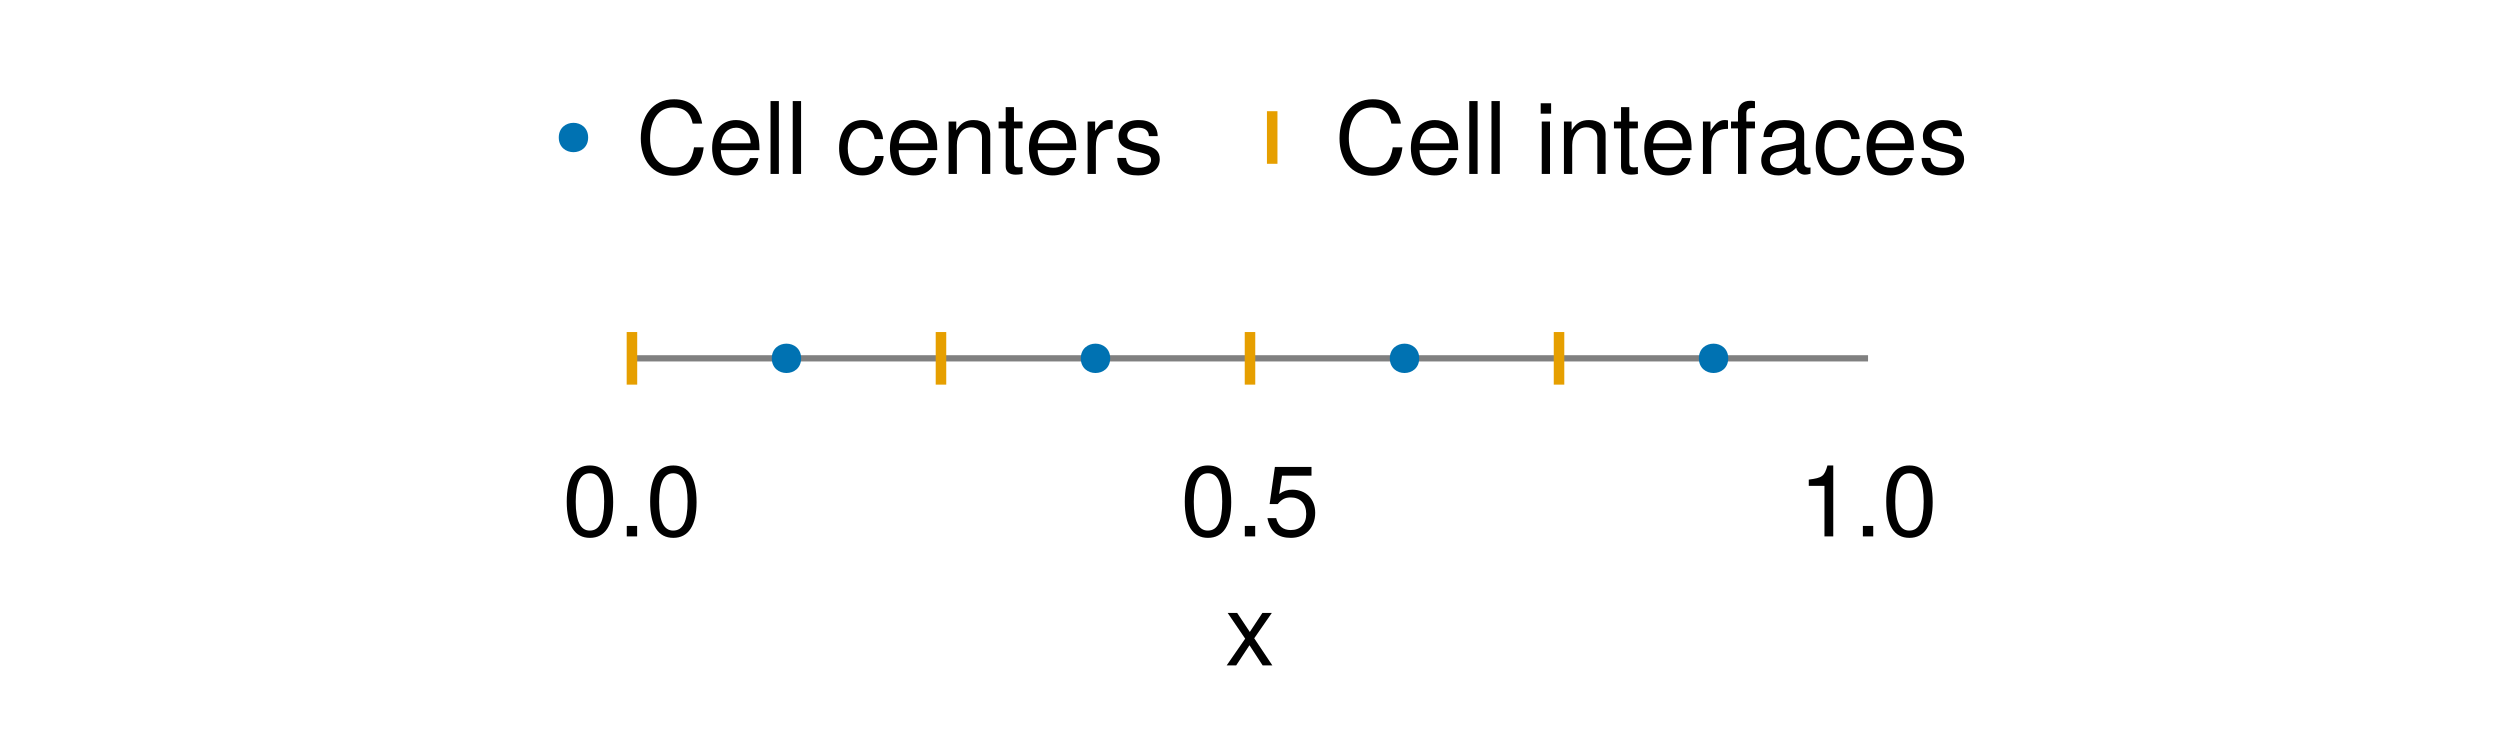 <?xml version="1.0" encoding="UTF-8"?>
<svg xmlns="http://www.w3.org/2000/svg" xmlns:xlink="http://www.w3.org/1999/xlink" width="600" height="180" viewBox="0 0 600 180">
<defs>
<g>
<g id="glyph-0-0-a2f7d8c6">
<path d="M 11.359 0 C 11.359 0 9.031 0 9.031 0 C 9.031 0 5.875 -4.828 5.875 -4.828 C 5.875 -4.828 2.688 0 2.688 0 C 2.688 0 0.406 0 0.406 0 C 0.406 0 4.844 -6.406 4.844 -6.406 C 4.844 -6.406 0.641 -12.578 0.641 -12.578 C 0.641 -12.578 2.922 -12.578 2.922 -12.578 C 2.922 -12.578 5.953 -8.016 5.953 -8.016 C 5.953 -8.016 8.969 -12.578 8.969 -12.578 C 8.969 -12.578 11.234 -12.578 11.234 -12.578 C 11.234 -12.578 7.016 -6.5 7.016 -6.5 C 7.016 -6.5 11.359 0 11.359 0 Z M 11.359 0 "/>
</g>
<g id="glyph-0-1-a2f7d8c6">
<path d="M 12.172 -8.188 C 12.172 -2.594 10.203 0.359 6.594 0.359 C 2.953 0.359 1.031 -2.594 1.031 -8.328 C 1.031 -14.047 2.922 -17.016 6.594 -17.016 C 10.297 -17.016 12.172 -14.094 12.172 -8.188 Z M 10.016 -8.375 C 10.016 -12.938 8.875 -15.141 6.594 -15.141 C 4.312 -15.141 3.188 -12.953 3.188 -8.297 C 3.188 -3.641 4.312 -1.391 6.547 -1.391 C 8.906 -1.391 10.016 -3.547 10.016 -8.375 Z M 10.016 -8.375 "/>
</g>
<g id="glyph-0-2-a2f7d8c6">
<path d="M 4.578 0 C 4.578 0 2.094 0 2.094 0 C 2.094 0 2.094 -2.5 2.094 -2.5 C 2.094 -2.5 4.578 -2.5 4.578 -2.5 C 4.578 -2.5 4.578 0 4.578 0 Z M 4.578 0 "/>
</g>
<g id="glyph-0-3-a2f7d8c6">
<path d="M 12.312 -5.641 C 12.312 -2.047 9.906 0.359 6.484 0.359 C 3.453 0.359 1.531 -0.984 0.844 -4.375 C 0.844 -4.375 2.953 -4.375 2.953 -4.375 C 3.453 -2.453 4.578 -1.516 6.438 -1.516 C 8.734 -1.516 10.156 -2.906 10.156 -5.359 C 10.156 -7.875 8.719 -9.344 6.438 -9.344 C 5.109 -9.344 4.297 -8.922 3.312 -7.75 C 3.312 -7.75 1.375 -7.75 1.375 -7.75 C 1.375 -7.75 2.641 -16.656 2.641 -16.656 C 2.641 -16.656 11.422 -16.656 11.422 -16.656 C 11.422 -16.656 11.422 -14.562 11.422 -14.562 C 11.422 -14.562 4.344 -14.562 4.344 -14.562 C 4.344 -14.562 3.672 -10.172 3.672 -10.172 C 4.656 -10.891 5.609 -11.203 6.812 -11.203 C 10.078 -11.203 12.312 -9 12.312 -5.641 Z M 12.312 -5.641 "/>
</g>
<g id="glyph-1-0-a2f7d8c6">
<path d="M 12.172 -8.188 C 12.172 -2.594 10.203 0.359 6.594 0.359 C 2.953 0.359 1.031 -2.594 1.031 -8.328 C 1.031 -14.047 2.922 -17.016 6.594 -17.016 C 10.297 -17.016 12.172 -14.094 12.172 -8.188 Z M 10.016 -8.375 C 10.016 -12.938 8.875 -15.141 6.594 -15.141 C 4.312 -15.141 3.188 -12.953 3.188 -8.297 C 3.188 -3.641 4.312 -1.391 6.547 -1.391 C 8.906 -1.391 10.016 -3.547 10.016 -8.375 Z M 10.016 -8.375 "/>
</g>
<g id="glyph-2-0-a2f7d8c6">
<path d="M 4.578 0 C 4.578 0 2.094 0 2.094 0 C 2.094 0 2.094 -2.5 2.094 -2.5 C 2.094 -2.5 4.578 -2.5 4.578 -2.5 C 4.578 -2.5 4.578 0 4.578 0 Z M 4.578 0 "/>
</g>
<g id="glyph-2-1-a2f7d8c6">
<path d="M 8.328 0 C 8.328 0 6.219 0 6.219 0 C 6.219 0 6.219 -12.125 6.219 -12.125 C 6.219 -12.125 2.453 -12.125 2.453 -12.125 C 2.453 -12.125 2.453 -13.625 2.453 -13.625 C 5.719 -14.047 6.188 -14.406 6.938 -17.016 C 6.938 -17.016 8.328 -17.016 8.328 -17.016 C 8.328 -17.016 8.328 0 8.328 0 Z M 8.328 0 "/>
</g>
<g id="glyph-3-0-a2f7d8c6">
<path d="M 12.172 -8.188 C 12.172 -2.594 10.203 0.359 6.594 0.359 C 2.953 0.359 1.031 -2.594 1.031 -8.328 C 1.031 -14.047 2.922 -17.016 6.594 -17.016 C 10.297 -17.016 12.172 -14.094 12.172 -8.188 Z M 10.016 -8.375 C 10.016 -12.938 8.875 -15.141 6.594 -15.141 C 4.312 -15.141 3.188 -12.953 3.188 -8.297 C 3.188 -3.641 4.312 -1.391 6.547 -1.391 C 8.906 -1.391 10.016 -3.547 10.016 -8.375 Z M 10.016 -8.375 "/>
</g>
<g id="glyph-4-0-a2f7d8c6">
<path d="M 16.25 -6.391 C 15.719 -1.828 13.312 0.438 9.047 0.438 C 3.906 0.438 1.156 -3.438 1.156 -8.547 C 1.156 -13.656 3.844 -17.922 9.141 -17.922 C 12.984 -17.922 15.188 -15.906 15.891 -12.078 C 15.891 -12.078 13.609 -12.078 13.609 -12.078 C 13.062 -14.734 11.609 -15.953 8.875 -15.953 C 5.5 -15.953 3.391 -13.062 3.391 -8.562 C 3.391 -4.203 5.594 -1.531 9.078 -1.531 C 12.031 -1.531 13.422 -3.078 13.938 -6.391 C 13.938 -6.391 16.25 -6.391 16.25 -6.391 Z M 16.25 -6.391 "/>
</g>
<g id="glyph-4-1-a2f7d8c6">
<path d="M 3.625 0 C 3.625 0 1.625 0 1.625 0 C 1.625 0 1.625 -17.5 1.625 -17.5 C 1.625 -17.5 3.625 -17.5 3.625 -17.5 C 3.625 -17.5 3.625 0 3.625 0 Z M 3.625 0 "/>
</g>
<g id="glyph-4-2-a2f7d8c6">
</g>
<g id="glyph-4-3-a2f7d8c6">
<path d="M 12.312 -5.719 C 12.312 -5.719 3.047 -5.719 3.047 -5.719 C 3.094 -2.828 4.656 -1.484 6.75 -1.484 C 8.359 -1.484 9.484 -2.156 10.031 -3.812 C 10.031 -3.812 12.047 -3.812 12.047 -3.812 C 11.547 -1.266 9.547 0.359 6.672 0.359 C 3.141 0.359 0.953 -2.094 0.953 -6.219 C 0.953 -10.344 3.219 -12.938 6.719 -12.938 C 9.078 -12.938 10.984 -11.688 11.812 -9.625 C 12.172 -8.688 12.312 -7.531 12.312 -5.719 Z M 10.172 -7.484 C 10.172 -9.453 8.656 -11.094 6.703 -11.094 C 4.688 -11.094 3.266 -9.578 3.094 -7.344 C 3.094 -7.344 10.156 -7.344 10.156 -7.344 C 10.172 -7.391 10.172 -7.484 10.172 -7.484 Z M 10.172 -7.484 "/>
</g>
<g id="glyph-4-4-a2f7d8c6">
<path d="M 7.703 -10.828 C 4.609 -10.781 3.672 -9.359 3.672 -6.531 C 3.672 -6.531 3.672 0 3.672 0 C 3.672 0 1.688 0 1.688 0 C 1.688 0 1.688 -12.578 1.688 -12.578 C 1.688 -12.578 3.5 -12.578 3.5 -12.578 C 3.5 -12.578 3.5 -10.297 3.5 -10.297 C 4.656 -12.172 5.641 -12.938 6.938 -12.938 C 7.203 -12.938 7.375 -12.906 7.703 -12.859 C 7.703 -12.859 7.703 -10.828 7.703 -10.828 Z M 7.703 -10.828 "/>
</g>
<g id="glyph-4-5-a2f7d8c6">
<path d="M 11.016 -3.531 C 11.016 -1.109 9 0.359 5.828 0.359 C 2.547 0.359 0.906 -0.938 0.812 -3.844 C 0.812 -3.844 2.922 -3.844 2.922 -3.844 C 3.188 -1.922 4.203 -1.484 6 -1.484 C 7.75 -1.484 8.922 -2.188 8.922 -3.359 C 8.922 -4.266 8.375 -4.688 6.984 -5.016 C 6.984 -5.016 5.109 -5.469 5.109 -5.469 C 2.141 -6.188 1.125 -7.125 1.125 -9.094 C 1.125 -11.422 3.031 -12.938 5.953 -12.938 C 8.859 -12.938 10.484 -11.547 10.516 -9.078 C 10.516 -9.078 8.406 -9.078 8.406 -9.078 C 8.359 -10.391 7.484 -11.094 5.875 -11.094 C 4.25 -11.094 3.219 -10.344 3.219 -9.188 C 3.219 -8.297 3.906 -7.781 5.547 -7.391 C 5.547 -7.391 7.469 -6.938 7.469 -6.938 C 9.953 -6.344 11.016 -5.406 11.016 -3.531 Z M 11.016 -3.531 "/>
</g>
<g id="glyph-4-6-a2f7d8c6">
<path d="M 11.453 -4.312 C 11.203 -1.438 9.312 0.359 6.312 0.359 C 2.906 0.359 0.75 -2.109 0.75 -6.172 C 0.75 -10.344 2.953 -12.938 6.344 -12.938 C 9.141 -12.938 11.062 -11.422 11.297 -8.359 C 11.297 -8.359 9.281 -8.359 9.281 -8.359 C 9.047 -10.109 7.984 -11.094 6.312 -11.094 C 4.125 -11.094 2.828 -9.312 2.828 -6.172 C 2.828 -3.188 4.156 -1.484 6.359 -1.484 C 8.062 -1.484 9.094 -2.297 9.438 -4.312 C 9.438 -4.312 11.453 -4.312 11.453 -4.312 Z M 11.453 -4.312 "/>
</g>
<g id="glyph-5-0-a2f7d8c6">
<path d="M 12.312 -5.719 C 12.312 -5.719 3.047 -5.719 3.047 -5.719 C 3.094 -2.828 4.656 -1.484 6.75 -1.484 C 8.359 -1.484 9.484 -2.156 10.031 -3.812 C 10.031 -3.812 12.047 -3.812 12.047 -3.812 C 11.547 -1.266 9.547 0.359 6.672 0.359 C 3.141 0.359 0.953 -2.094 0.953 -6.219 C 0.953 -10.344 3.219 -12.938 6.719 -12.938 C 9.078 -12.938 10.984 -11.688 11.812 -9.625 C 12.172 -8.688 12.312 -7.531 12.312 -5.719 Z M 10.172 -7.484 C 10.172 -9.453 8.656 -11.094 6.703 -11.094 C 4.688 -11.094 3.266 -9.578 3.094 -7.344 C 3.094 -7.344 10.156 -7.344 10.156 -7.344 C 10.172 -7.391 10.172 -7.484 10.172 -7.484 Z M 10.172 -7.484 "/>
</g>
<g id="glyph-5-1-a2f7d8c6">
<path d="M 3.625 0 C 3.625 0 1.625 0 1.625 0 C 1.625 0 1.625 -17.5 1.625 -17.5 C 1.625 -17.5 3.625 -17.5 3.625 -17.5 C 3.625 -17.5 3.625 0 3.625 0 Z M 3.625 0 "/>
</g>
<g id="glyph-5-2-a2f7d8c6">
<path d="M 11.453 -4.312 C 11.203 -1.438 9.312 0.359 6.312 0.359 C 2.906 0.359 0.75 -2.109 0.75 -6.172 C 0.75 -10.344 2.953 -12.938 6.344 -12.938 C 9.141 -12.938 11.062 -11.422 11.297 -8.359 C 11.297 -8.359 9.281 -8.359 9.281 -8.359 C 9.047 -10.109 7.984 -11.094 6.312 -11.094 C 4.125 -11.094 2.828 -9.312 2.828 -6.172 C 2.828 -3.188 4.156 -1.484 6.359 -1.484 C 8.062 -1.484 9.094 -2.297 9.438 -4.312 C 9.438 -4.312 11.453 -4.312 11.453 -4.312 Z M 11.453 -4.312 "/>
</g>
<g id="glyph-5-3-a2f7d8c6">
<path d="M 11.688 0 C 11.688 0 9.703 0 9.703 0 C 9.703 0 9.703 -8.719 9.703 -8.719 C 9.703 -10.219 8.688 -11.188 7.109 -11.188 C 5.062 -11.188 3.672 -9.5 3.672 -6.938 C 3.672 -6.938 3.672 0 3.672 0 C 3.672 0 1.688 0 1.688 0 C 1.688 0 1.688 -12.578 1.688 -12.578 C 1.688 -12.578 3.531 -12.578 3.531 -12.578 C 3.531 -12.578 3.531 -10.469 3.531 -10.469 C 4.625 -12.219 5.828 -12.938 7.703 -12.938 C 10.125 -12.938 11.688 -11.594 11.688 -9.5 C 11.688 -9.5 11.688 0 11.688 0 Z M 11.688 0 "/>
</g>
<g id="glyph-6-0-a2f7d8c6">
<path d="M 12.312 -5.719 C 12.312 -5.719 3.047 -5.719 3.047 -5.719 C 3.094 -2.828 4.656 -1.484 6.75 -1.484 C 8.359 -1.484 9.484 -2.156 10.031 -3.812 C 10.031 -3.812 12.047 -3.812 12.047 -3.812 C 11.547 -1.266 9.547 0.359 6.672 0.359 C 3.141 0.359 0.953 -2.094 0.953 -6.219 C 0.953 -10.344 3.219 -12.938 6.719 -12.938 C 9.078 -12.938 10.984 -11.688 11.812 -9.625 C 12.172 -8.688 12.312 -7.531 12.312 -5.719 Z M 10.172 -7.484 C 10.172 -9.453 8.656 -11.094 6.703 -11.094 C 4.688 -11.094 3.266 -9.578 3.094 -7.344 C 3.094 -7.344 10.156 -7.344 10.156 -7.344 C 10.172 -7.391 10.172 -7.484 10.172 -7.484 Z M 10.172 -7.484 "/>
</g>
<g id="glyph-6-1-a2f7d8c6">
<path d="M 6.094 0 C 5.422 0.125 4.938 0.172 4.469 0.172 C 2.906 0.172 2.047 -0.547 2.047 -1.828 C 2.047 -1.828 2.047 -10.938 2.047 -10.938 C 2.047 -10.938 0.344 -10.938 0.344 -10.938 C 0.344 -10.938 0.344 -12.578 0.344 -12.578 C 0.344 -12.578 2.047 -12.578 2.047 -12.578 C 2.047 -12.578 2.047 -16.031 2.047 -16.031 C 2.047 -16.031 4.031 -16.031 4.031 -16.031 C 4.031 -16.031 4.031 -12.578 4.031 -12.578 C 4.031 -12.578 6.094 -12.578 6.094 -12.578 C 6.094 -12.578 6.094 -10.938 6.094 -10.938 C 6.094 -10.938 4.031 -10.938 4.031 -10.938 C 4.031 -10.938 4.031 -2.719 4.031 -2.719 C 4.031 -1.828 4.266 -1.578 5.141 -1.578 C 5.516 -1.578 5.828 -1.609 6.094 -1.688 C 6.094 -1.688 6.094 0 6.094 0 Z M 6.094 0 "/>
</g>
<g id="glyph-7-0-a2f7d8c6">
<path d="M 16.25 -6.391 C 15.719 -1.828 13.312 0.438 9.047 0.438 C 3.906 0.438 1.156 -3.438 1.156 -8.547 C 1.156 -13.656 3.844 -17.922 9.141 -17.922 C 12.984 -17.922 15.188 -15.906 15.891 -12.078 C 15.891 -12.078 13.609 -12.078 13.609 -12.078 C 13.062 -14.734 11.609 -15.953 8.875 -15.953 C 5.5 -15.953 3.391 -13.062 3.391 -8.562 C 3.391 -4.203 5.594 -1.531 9.078 -1.531 C 12.031 -1.531 13.422 -3.078 13.938 -6.391 C 13.938 -6.391 16.25 -6.391 16.25 -6.391 Z M 16.25 -6.391 "/>
</g>
<g id="glyph-7-1-a2f7d8c6">
</g>
<g id="glyph-7-2-a2f7d8c6">
<path d="M 11.688 0 C 11.688 0 9.703 0 9.703 0 C 9.703 0 9.703 -8.719 9.703 -8.719 C 9.703 -10.219 8.688 -11.188 7.109 -11.188 C 5.062 -11.188 3.672 -9.5 3.672 -6.938 C 3.672 -6.938 3.672 0 3.672 0 C 3.672 0 1.688 0 1.688 0 C 1.688 0 1.688 -12.578 1.688 -12.578 C 1.688 -12.578 3.531 -12.578 3.531 -12.578 C 3.531 -12.578 3.531 -10.469 3.531 -10.469 C 4.625 -12.219 5.828 -12.938 7.703 -12.938 C 10.125 -12.938 11.688 -11.594 11.688 -9.5 C 11.688 -9.5 11.688 0 11.688 0 Z M 11.688 0 "/>
</g>
<g id="glyph-7-3-a2f7d8c6">
<path d="M 6.094 0 C 5.422 0.125 4.938 0.172 4.469 0.172 C 2.906 0.172 2.047 -0.547 2.047 -1.828 C 2.047 -1.828 2.047 -10.938 2.047 -10.938 C 2.047 -10.938 0.344 -10.938 0.344 -10.938 C 0.344 -10.938 0.344 -12.578 0.344 -12.578 C 0.344 -12.578 2.047 -12.578 2.047 -12.578 C 2.047 -12.578 2.047 -16.031 2.047 -16.031 C 2.047 -16.031 4.031 -16.031 4.031 -16.031 C 4.031 -16.031 4.031 -12.578 4.031 -12.578 C 4.031 -12.578 6.094 -12.578 6.094 -12.578 C 6.094 -12.578 6.094 -10.938 6.094 -10.938 C 6.094 -10.938 4.031 -10.938 4.031 -10.938 C 4.031 -10.938 4.031 -2.719 4.031 -2.719 C 4.031 -1.828 4.266 -1.578 5.141 -1.578 C 5.516 -1.578 5.828 -1.609 6.094 -1.688 C 6.094 -1.688 6.094 0 6.094 0 Z M 6.094 0 "/>
</g>
<g id="glyph-7-4-a2f7d8c6">
<path d="M 6.188 -10.938 C 6.188 -10.938 4.109 -10.938 4.109 -10.938 C 4.109 -10.938 4.109 0 4.109 0 C 4.109 0 2.109 0 2.109 0 C 2.109 0 2.109 -10.938 2.109 -10.938 C 2.109 -10.938 0.438 -10.938 0.438 -10.938 C 0.438 -10.938 0.438 -12.578 0.438 -12.578 C 0.438 -12.578 2.109 -12.578 2.109 -12.578 C 2.109 -12.578 2.109 -14.719 2.109 -14.719 C 2.109 -16.516 3.219 -17.562 5.062 -17.562 C 5.469 -17.562 5.734 -17.547 6.188 -17.453 C 6.188 -17.453 6.188 -15.797 6.188 -15.797 C 5.734 -15.812 5.656 -15.812 5.5 -15.812 C 4.578 -15.812 4.109 -15.391 4.109 -14.547 C 4.109 -14.547 4.109 -12.578 4.109 -12.578 C 4.109 -12.578 6.188 -12.578 6.188 -12.578 C 6.188 -12.578 6.188 -10.938 6.188 -10.938 Z M 6.188 -10.938 "/>
</g>
<g id="glyph-7-5-a2f7d8c6">
<path d="M 12.312 -5.719 C 12.312 -5.719 3.047 -5.719 3.047 -5.719 C 3.094 -2.828 4.656 -1.484 6.75 -1.484 C 8.359 -1.484 9.484 -2.156 10.031 -3.812 C 10.031 -3.812 12.047 -3.812 12.047 -3.812 C 11.547 -1.266 9.547 0.359 6.672 0.359 C 3.141 0.359 0.953 -2.094 0.953 -6.219 C 0.953 -10.344 3.219 -12.938 6.719 -12.938 C 9.078 -12.938 10.984 -11.688 11.812 -9.625 C 12.172 -8.688 12.312 -7.531 12.312 -5.719 Z M 10.172 -7.484 C 10.172 -9.453 8.656 -11.094 6.703 -11.094 C 4.688 -11.094 3.266 -9.578 3.094 -7.344 C 3.094 -7.344 10.156 -7.344 10.156 -7.344 C 10.172 -7.391 10.172 -7.484 10.172 -7.484 Z M 10.172 -7.484 "/>
</g>
<g id="glyph-8-0-a2f7d8c6">
<path d="M 12.312 -5.719 C 12.312 -5.719 3.047 -5.719 3.047 -5.719 C 3.094 -2.828 4.656 -1.484 6.75 -1.484 C 8.359 -1.484 9.484 -2.156 10.031 -3.812 C 10.031 -3.812 12.047 -3.812 12.047 -3.812 C 11.547 -1.266 9.547 0.359 6.672 0.359 C 3.141 0.359 0.953 -2.094 0.953 -6.219 C 0.953 -10.344 3.219 -12.938 6.719 -12.938 C 9.078 -12.938 10.984 -11.688 11.812 -9.625 C 12.172 -8.688 12.312 -7.531 12.312 -5.719 Z M 10.172 -7.484 C 10.172 -9.453 8.656 -11.094 6.703 -11.094 C 4.688 -11.094 3.266 -9.578 3.094 -7.344 C 3.094 -7.344 10.156 -7.344 10.156 -7.344 C 10.172 -7.391 10.172 -7.484 10.172 -7.484 Z M 10.172 -7.484 "/>
</g>
<g id="glyph-8-1-a2f7d8c6">
<path d="M 3.625 0 C 3.625 0 1.625 0 1.625 0 C 1.625 0 1.625 -17.5 1.625 -17.5 C 1.625 -17.5 3.625 -17.5 3.625 -17.5 C 3.625 -17.5 3.625 0 3.625 0 Z M 3.625 0 "/>
</g>
<g id="glyph-8-2-a2f7d8c6">
<path d="M 3.672 0 C 3.672 0 1.688 0 1.688 0 C 1.688 0 1.688 -12.578 1.688 -12.578 C 1.688 -12.578 3.672 -12.578 3.672 -12.578 C 3.672 -12.578 3.672 0 3.672 0 Z M 3.938 -14.469 C 3.938 -14.469 1.438 -14.469 1.438 -14.469 C 1.438 -14.469 1.438 -16.969 1.438 -16.969 C 1.438 -16.969 3.938 -16.969 3.938 -16.969 C 3.938 -16.969 3.938 -14.469 3.938 -14.469 Z M 3.938 -14.469 "/>
</g>
<g id="glyph-8-3-a2f7d8c6">
<path d="M 7.703 -10.828 C 4.609 -10.781 3.672 -9.359 3.672 -6.531 C 3.672 -6.531 3.672 0 3.672 0 C 3.672 0 1.688 0 1.688 0 C 1.688 0 1.688 -12.578 1.688 -12.578 C 1.688 -12.578 3.5 -12.578 3.5 -12.578 C 3.5 -12.578 3.5 -10.297 3.5 -10.297 C 4.656 -12.172 5.641 -12.938 6.938 -12.938 C 7.203 -12.938 7.375 -12.906 7.703 -12.859 C 7.703 -12.859 7.703 -10.828 7.703 -10.828 Z M 7.703 -10.828 "/>
</g>
<g id="glyph-8-4-a2f7d8c6">
<path d="M 12.844 -0.047 C 12.188 0.125 11.875 0.172 11.469 0.172 C 10.484 0.172 9.625 -0.531 9.406 -1.484 C 8.297 -0.312 6.75 0.359 5.141 0.359 C 2.594 0.359 1.016 -0.984 1.016 -3.266 C 1.016 -4.797 1.75 -5.922 3.219 -6.531 C 3.984 -6.844 4.422 -6.938 7.25 -7.297 C 8.828 -7.484 9.344 -7.844 9.344 -8.688 C 9.344 -8.688 9.344 -9.219 9.344 -9.219 C 9.344 -10.422 8.328 -11.094 6.531 -11.094 C 4.656 -11.094 3.75 -10.391 3.578 -8.859 C 3.578 -8.859 1.562 -8.859 1.562 -8.859 C 1.688 -11.766 3.547 -12.938 6.594 -12.938 C 9.703 -12.938 11.328 -11.734 11.328 -9.5 C 11.328 -9.5 11.328 -2.5 11.328 -2.5 C 11.328 -1.875 11.719 -1.516 12.406 -1.516 C 12.531 -1.516 12.625 -1.516 12.844 -1.562 C 12.844 -1.562 12.844 -0.047 12.844 -0.047 Z M 9.344 -4.344 C 9.344 -4.344 9.344 -6.219 9.344 -6.219 C 8.656 -5.906 8.234 -5.812 6.125 -5.516 C 3.984 -5.203 3.094 -4.625 3.094 -3.312 C 3.094 -1.938 4.016 -1.391 5.562 -1.391 C 7.516 -1.391 9.344 -2.547 9.344 -4.344 Z M 9.344 -4.344 "/>
</g>
</g>
</defs>
<rect x="-60" y="-18" width="720" height="216" fill="rgb(100%, 100%, 100%)" fill-opacity="1"/>
<path fill-rule="nonzero" fill="rgb(100%, 100%, 100%)" fill-opacity="1" d="M 122 103 L 478 103 L 478 69 L 122 69 Z M 122 103 "/>
<g fill="rgb(0%, 0%, 0%)" fill-opacity="1">
<use xlink:href="#glyph-0-0-a2f7d8c6" x="294" y="159.688"/>
</g>
<g fill="rgb(0%, 0%, 0%)" fill-opacity="1">
<use xlink:href="#glyph-0-1-a2f7d8c6" x="134.987" y="128.728"/>
</g>
<g fill="rgb(0%, 0%, 0%)" fill-opacity="1">
<use xlink:href="#glyph-0-2-a2f7d8c6" x="148.331" y="128.728"/>
</g>
<g fill="rgb(0%, 0%, 0%)" fill-opacity="1">
<use xlink:href="#glyph-1-0-a2f7d8c6" x="155.003" y="128.728"/>
</g>
<g fill="rgb(0%, 0%, 0%)" fill-opacity="1">
<use xlink:href="#glyph-0-1-a2f7d8c6" x="283.32" y="128.728"/>
</g>
<g fill="rgb(0%, 0%, 0%)" fill-opacity="1">
<use xlink:href="#glyph-2-0-a2f7d8c6" x="296.664" y="128.728"/>
</g>
<g fill="rgb(0%, 0%, 0%)" fill-opacity="1">
<use xlink:href="#glyph-0-3-a2f7d8c6" x="303.336" y="128.728"/>
</g>
<g fill="rgb(0%, 0%, 0%)" fill-opacity="1">
<use xlink:href="#glyph-2-1-a2f7d8c6" x="431.653" y="128.728"/>
</g>
<g fill="rgb(0%, 0%, 0%)" fill-opacity="1">
<use xlink:href="#glyph-0-2-a2f7d8c6" x="444.997" y="128.728"/>
</g>
<g fill="rgb(0%, 0%, 0%)" fill-opacity="1">
<use xlink:href="#glyph-3-0-a2f7d8c6" x="451.669" y="128.728"/>
</g>
<path fill="none" stroke-width="1.5" stroke-linecap="butt" stroke-linejoin="miter" stroke="rgb(50.196%, 50.196%, 50.196%)" stroke-opacity="1" stroke-miterlimit="2" d="M 151.668 86 L 448.332 86 "/>
<path fill-rule="nonzero" fill="rgb(0%, 44.706%, 69.804%)" fill-opacity="1" d="M 192.273 86 C 192.273 81.301 185.227 81.301 185.227 86 C 185.227 90.699 192.273 90.699 192.273 86 Z M 192.273 86 "/>
<path fill-rule="nonzero" fill="rgb(0%, 44.706%, 69.804%)" fill-opacity="1" d="M 266.441 86 C 266.441 81.301 259.391 81.301 259.391 86 C 259.391 90.699 266.441 90.699 266.441 86 Z M 266.441 86 "/>
<path fill-rule="nonzero" fill="rgb(0%, 44.706%, 69.804%)" fill-opacity="1" d="M 340.609 86 C 340.609 81.301 333.559 81.301 333.559 86 C 333.559 90.699 340.609 90.699 340.609 86 Z M 340.609 86 "/>
<path fill-rule="nonzero" fill="rgb(0%, 44.706%, 69.804%)" fill-opacity="1" d="M 414.773 86 C 414.773 81.301 407.727 81.301 407.727 86 C 407.727 90.699 414.773 90.699 414.773 86 Z M 414.773 86 "/>
<path fill-rule="nonzero" fill="rgb(90.196%, 62.353%, 0%)" fill-opacity="1" d="M 152.93 92.312 L 152.93 79.688 L 150.402 79.688 L 150.402 92.312 Z M 152.93 92.312 "/>
<path fill-rule="nonzero" fill="rgb(90.196%, 62.353%, 0%)" fill-opacity="1" d="M 227.098 92.312 L 227.098 79.688 L 224.57 79.688 L 224.57 92.312 Z M 227.098 92.312 "/>
<path fill-rule="nonzero" fill="rgb(90.196%, 62.353%, 0%)" fill-opacity="1" d="M 301.262 92.312 L 301.262 79.688 L 298.738 79.688 L 298.738 92.312 Z M 301.262 92.312 "/>
<path fill-rule="nonzero" fill="rgb(90.196%, 62.353%, 0%)" fill-opacity="1" d="M 375.43 92.312 L 375.43 79.688 L 372.902 79.688 L 372.902 92.312 Z M 375.43 92.312 "/>
<path fill-rule="nonzero" fill="rgb(0%, 44.706%, 69.804%)" fill-opacity="1" d="M 141.156 33 C 141.156 28.301 134.105 28.301 134.105 33 C 134.105 37.699 141.156 37.699 141.156 33 Z M 141.156 33 "/>
<path fill-rule="nonzero" fill="rgb(90.196%, 62.353%, 0%)" fill-opacity="1" d="M 306.59 39.312 L 306.59 26.688 L 304.066 26.688 L 304.066 39.312 Z M 306.59 39.312 "/>
<g fill="rgb(0%, 0%, 0%)" fill-opacity="1">
<use xlink:href="#glyph-4-0-a2f7d8c6" x="152.632" y="41.748"/>
</g>
<g fill="rgb(0%, 0%, 0%)" fill-opacity="1">
<use xlink:href="#glyph-5-0-a2f7d8c6" x="169.96" y="41.748"/>
</g>
<g fill="rgb(0%, 0%, 0%)" fill-opacity="1">
<use xlink:href="#glyph-5-1-a2f7d8c6" x="183.304" y="41.748"/>
</g>
<g fill="rgb(0%, 0%, 0%)" fill-opacity="1">
<use xlink:href="#glyph-4-1-a2f7d8c6" x="188.632" y="41.748"/>
</g>
<g fill="rgb(0%, 0%, 0%)" fill-opacity="1">
<use xlink:href="#glyph-4-2-a2f7d8c6" x="193.96" y="41.748"/>
</g>
<g fill="rgb(0%, 0%, 0%)" fill-opacity="1">
<use xlink:href="#glyph-5-2-a2f7d8c6" x="200.632" y="41.748"/>
</g>
<g fill="rgb(0%, 0%, 0%)" fill-opacity="1">
<use xlink:href="#glyph-6-0-a2f7d8c6" x="212.632" y="41.748"/>
</g>
<g fill="rgb(0%, 0%, 0%)" fill-opacity="1">
<use xlink:href="#glyph-5-3-a2f7d8c6" x="225.976" y="41.748"/>
</g>
<g fill="rgb(0%, 0%, 0%)" fill-opacity="1">
<use xlink:href="#glyph-6-1-a2f7d8c6" x="239.32" y="41.748"/>
</g>
<g fill="rgb(0%, 0%, 0%)" fill-opacity="1">
<use xlink:href="#glyph-4-3-a2f7d8c6" x="245.992" y="41.748"/>
</g>
<g fill="rgb(0%, 0%, 0%)" fill-opacity="1">
<use xlink:href="#glyph-4-4-a2f7d8c6" x="259.336" y="41.748"/>
</g>
<g fill="rgb(0%, 0%, 0%)" fill-opacity="1">
<use xlink:href="#glyph-4-5-a2f7d8c6" x="267.328" y="41.748"/>
</g>
<g fill="rgb(0%, 0%, 0%)" fill-opacity="1">
<use xlink:href="#glyph-7-0-a2f7d8c6" x="320.328" y="41.748"/>
</g>
<g fill="rgb(0%, 0%, 0%)" fill-opacity="1">
<use xlink:href="#glyph-8-0-a2f7d8c6" x="337.656" y="41.748"/>
</g>
<g fill="rgb(0%, 0%, 0%)" fill-opacity="1">
<use xlink:href="#glyph-8-1-a2f7d8c6" x="351" y="41.748"/>
</g>
<g fill="rgb(0%, 0%, 0%)" fill-opacity="1">
<use xlink:href="#glyph-8-1-a2f7d8c6" x="356.328" y="41.748"/>
</g>
<g fill="rgb(0%, 0%, 0%)" fill-opacity="1">
<use xlink:href="#glyph-7-1-a2f7d8c6" x="361.656" y="41.748"/>
</g>
<g fill="rgb(0%, 0%, 0%)" fill-opacity="1">
<use xlink:href="#glyph-8-2-a2f7d8c6" x="368.328" y="41.748"/>
</g>
<g fill="rgb(0%, 0%, 0%)" fill-opacity="1">
<use xlink:href="#glyph-7-2-a2f7d8c6" x="373.656" y="41.748"/>
</g>
<g fill="rgb(0%, 0%, 0%)" fill-opacity="1">
<use xlink:href="#glyph-7-3-a2f7d8c6" x="387" y="41.748"/>
</g>
<g fill="rgb(0%, 0%, 0%)" fill-opacity="1">
<use xlink:href="#glyph-4-3-a2f7d8c6" x="393.672" y="41.748"/>
</g>
<g fill="rgb(0%, 0%, 0%)" fill-opacity="1">
<use xlink:href="#glyph-8-3-a2f7d8c6" x="407.016" y="41.748"/>
</g>
<g fill="rgb(0%, 0%, 0%)" fill-opacity="1">
<use xlink:href="#glyph-7-4-a2f7d8c6" x="415.008" y="41.748"/>
</g>
<g fill="rgb(0%, 0%, 0%)" fill-opacity="1">
<use xlink:href="#glyph-8-4-a2f7d8c6" x="421.68" y="41.748"/>
</g>
<g fill="rgb(0%, 0%, 0%)" fill-opacity="1">
<use xlink:href="#glyph-4-6-a2f7d8c6" x="435.024" y="41.748"/>
</g>
<g fill="rgb(0%, 0%, 0%)" fill-opacity="1">
<use xlink:href="#glyph-7-5-a2f7d8c6" x="447.024" y="41.748"/>
</g>
<g fill="rgb(0%, 0%, 0%)" fill-opacity="1">
<use xlink:href="#glyph-4-5-a2f7d8c6" x="460.368" y="41.748"/>
</g>
</svg>
